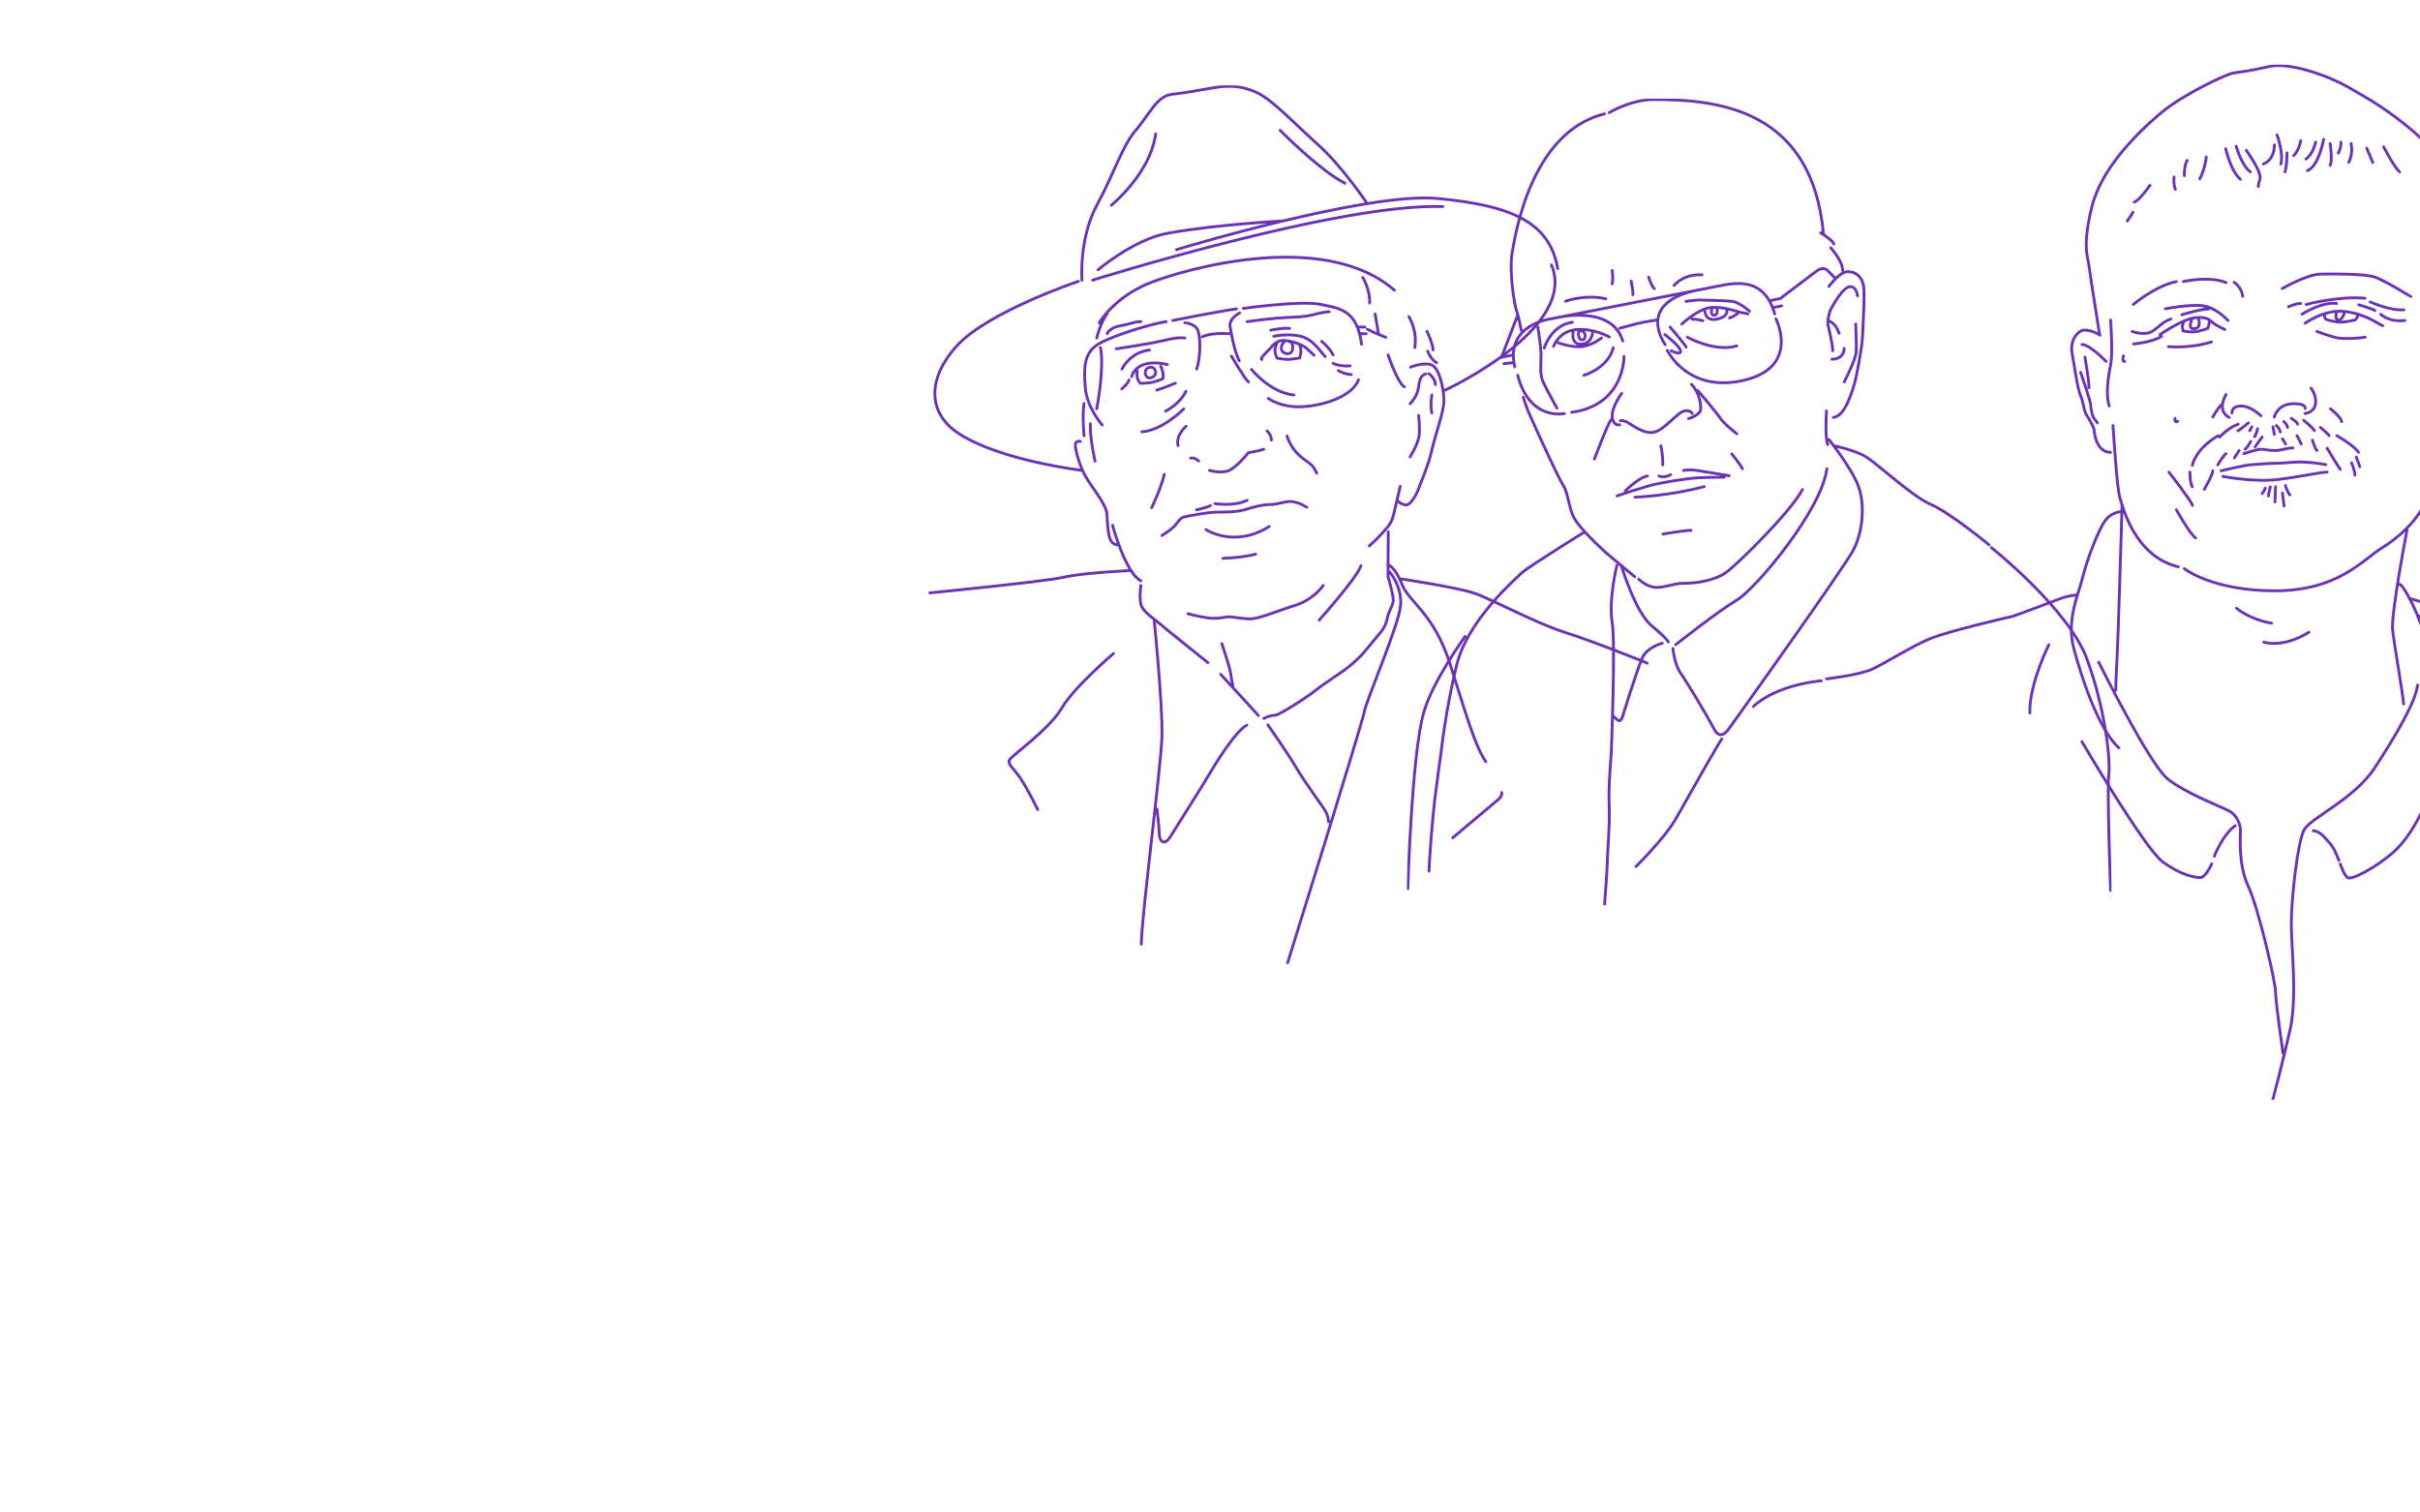 <?xml version="1.0"?>
<svg xmlns="http://www.w3.org/2000/svg" width="1280" height="800" viewBox="0 0 1280 800" fill="none">
<g clip-path="url(#clip0_2063_1439)">
<g clip-path="url(#clip1_2063_1439)">
<mask id="mask0_2063_1439" style="mask-type:luminance" maskUnits="userSpaceOnUse" x="926" y="34" width="530" height="548">
<path d="M1455.5 34H926.5V582H1455.5V34Z" fill="white"/>
</mask>
<g mask="url(#mask0_2063_1439)">
<path d="M1348.83 382.576C1351.1 384.986 1352.93 387.248 1354.11 389.258M1171.22 452.894C1171.57 451.954 1171.89 451.135 1172.22 450.456C1177.49 439.381 1182.29 436.738 1182.29 436.738M1101.18 392.292C1101.18 392.292 1134.46 449.013 1144.01 455.937C1153.57 462.861 1160.35 463.987 1163.39 464.183C1166.42 464.378 1169.06 458.506 1169.85 456.859M1290.71 406.139C1291.96 402.38 1294.81 397.066 1295.46 393.613C1299.41 372.506 1297.55 361.302 1294.96 354.704C1292.39 348.105 1281.69 334.034 1279.41 327.529C1277.14 321.024 1271.51 310.117 1269.32 309.066M1237.86 457.054C1237.86 457.054 1240.23 464.443 1242.47 464.443C1246.95 464.443 1261.59 455.472 1268.17 448.613C1281.09 435.156 1287.15 413.268 1289.78 409.043M963.307 360.11C963.307 360.11 940.375 361.693 927.197 373.828M1128.16 112.266C1128.16 112.266 1127.15 114.248 1125.16 116.882M1137.16 98.018C1137.16 98.018 1131.5 106.198 1128.86 106.859M1149.95 93.579C1149.95 93.579 1149.38 96.836 1150.61 100.14M1156.93 84.803C1156.93 84.803 1155.35 86.376 1155.35 92.871M1166.95 83.025C1166.95 83.519 1166.16 89.81 1163.52 94.593M1260.79 77.674C1260.79 77.674 1265.93 87.818 1269.22 90.945M1251.83 78.372C1251.83 78.372 1252.23 79.294 1254.99 85.892M1243.53 75.915C1243.53 75.915 1244.85 80.838 1242.35 85.882M1238.12 75.218C1238.12 75.218 1238.65 77.209 1236.8 81.006M1232.45 75.915C1232.45 75.915 1233.9 84.775 1232.45 87.437M1229.03 73.71C1229.03 73.71 1226.53 87.865 1220.47 90.238M1224.81 75.199C1224.81 75.199 1223.49 81.462 1219.67 84.105M1216.9 74.408C1216.9 74.408 1216.08 79.554 1213.21 82.318M1209.65 80.876C1209.65 80.876 1209.71 87.344 1208.6 90.899M1204.38 71.374C1204.38 71.374 1207.86 80.475 1206.45 86.739M1197.13 86.748C1197.13 86.748 1202.98 85.026 1202.98 76.623M1188.17 79.554C1188.17 79.554 1193.83 87.641 1195.02 91.597C1196.21 95.552 1194.49 95.384 1194.49 98.679M1182.77 77.311C1182.77 77.311 1185.54 87.465 1190.28 90.899M1177.23 78.633C1177.23 78.633 1179.86 90.508 1185.01 94.854M1253.67 159.709C1253.67 159.709 1264.09 164.455 1271.46 163.878M1210.44 162.259C1210.44 162.259 1214.06 160.51 1216.86 160.51M1207.15 152.627C1207.15 152.627 1220.07 145.108 1227.45 144.977C1234.82 144.847 1249.85 144.847 1255.25 146.299C1260.66 147.751 1274.89 156.843 1275.16 156.843M1219.8 161.068C1219.8 161.068 1236.67 156.452 1250.91 157.773M1225.51 175.316C1225.51 175.316 1231.73 177.689 1235.75 178.61C1239.78 179.532 1249.07 178.806 1251.04 178.35M1235.88 164.93C1235.88 164.93 1234.56 169.211 1236.93 169.211C1239.31 169.211 1240.1 164.93 1240.1 164.93M1229.42 166.475C1229.42 166.475 1229.55 168.224 1230.08 168.718C1230.61 169.211 1234.95 170.383 1237.99 170.383C1241.02 170.383 1245.76 169.211 1245.76 169.211C1245.76 169.211 1247.36 167.48 1246.9 166.912M1217.56 166.214C1217.56 166.214 1227.71 159.542 1235.88 160.5M1259.21 166.214C1259.21 166.214 1263.56 170.588 1271.99 169.509M1247.61 161.198C1247.61 161.198 1254.46 163.18 1256.18 164.232M1219.27 170.96C1219.27 170.96 1229.69 163.311 1240.5 164.762C1251.3 166.214 1256.97 170.83 1260.27 172.282M1150.43 221.289C1150.43 221.289 1150.07 224.053 1151.83 222.815M1123.1 188.205C1123.1 188.205 1122.29 191.676 1123.8 191.146M1232.63 216.208C1232.63 216.208 1237.94 220.228 1238.56 222.992M1170.42 220.591C1170.42 220.591 1172.77 216.124 1175.08 214.049M1396.29 361.655C1396.29 361.655 1401.56 359.375 1407.89 361.655C1414.21 363.935 1420.01 375.54 1423.44 385.563C1426.86 395.586 1438.46 428.828 1445.84 465.495C1453.22 502.161 1454.8 536.725 1454.8 536.725M1359.38 350.739C1359.38 350.739 1376.59 348.989 1383.8 350.739C1391.01 352.489 1394.17 358.836 1398.92 361.646C1403.66 364.457 1411.58 373.949 1413.68 379.226C1415.79 384.502 1416.31 404.622 1416.31 412.235M1313.12 333.857C1313.12 333.857 1338.65 341.07 1346.72 345.295C1354.81 349.52 1383.1 361.655 1383.1 361.655M1301.92 345.993C1301.92 345.993 1303.64 347.119 1306.46 349.036M1279.41 325.677C1279.41 325.677 1299.98 340.186 1307.8 354.955M1274.36 316.576C1274.36 316.576 1287.51 318.66 1319.52 337.738M966.078 359.077C966.078 359.077 983.478 357.077 990.331 353.913C997.185 350.748 1012.47 341.033 1021.97 337.366C1031.45 333.699 1060.98 326.747 1063.62 326.217C1066.25 325.687 1085.06 318.288 1089.98 316.539C1094.9 314.789 1097.89 314.789 1097.89 314.789M1083.65 341.023C1083.65 341.023 1073.11 362.344 1073.64 377.122M1223.52 439.381C1223.52 439.381 1226.53 439.381 1229.69 443.076C1232.64 446.51 1233.98 446.985 1237.13 455.109M1202.23 581.302C1202.23 581.302 1207.28 562.308 1211.23 544.896C1215.18 527.484 1211.93 501.631 1211.93 488.444C1211.93 475.257 1215.23 445.71 1218.61 439.111C1221.99 432.513 1244.98 423.021 1256.04 406.139C1267.12 389.258 1277.66 371.315 1278.72 362.353M1110.04 350.218C1110.04 350.218 1136.75 404.036 1146.48 411.946C1156.21 419.857 1176.55 427.246 1179.77 429.358C1182.99 431.471 1185.04 435.687 1185.04 439.381C1185.04 443.076 1183.8 457.324 1189.22 468.929C1194.64 480.534 1203.62 519.583 1203.62 524.859C1203.62 530.136 1207.54 557.041 1207.54 557.041M1123.1 270.547C1123.1 270.547 1117.85 270.193 1113.95 274.772C1110.05 279.351 1103.37 297.554 1101.58 305.371C1099.79 313.188 1092.78 327.529 1096.84 342.829C1100.88 358.128 1109.85 385.563 1120.74 395.586M1273.18 280.039C1273.18 280.039 1264.49 325.072 1265.54 333.681C1266.59 342.298 1270.81 366.039 1271.34 372.367M1197.35 339.665C1197.35 339.665 1207.28 343.089 1221.29 334.388M1182.99 321.722C1182.99 321.722 1189.46 327.529 1201.53 329.632M1122.4 267.95C1122.4 267.95 1120.29 340.065 1119.77 348.105C1119.24 356.155 1119.07 365.117 1119.07 365.117M1117.62 225.049C1117.62 225.049 1119.63 257.788 1121.21 263.065C1122.79 268.341 1129.16 294.287 1152.19 299.824M1110.8 177.251C1110.8 177.251 1104 173.11 1100.47 175.176C1096.96 177.251 1094.98 181.942 1096.03 187.181C1097.08 192.421 1098.87 205.859 1100.47 209.34C1102.08 212.829 1102.08 217.501 1103.84 219.893C1105.6 222.285 1107.55 226.779 1107.55 226.779C1107.55 226.779 1108.03 239.25 1116.33 239.25M1102.78 188.903C1102.78 188.903 1104.91 200.638 1104.91 205.124M1100.48 196.944C1100.48 196.944 1105.66 211.768 1105.79 214.049C1105.92 216.329 1106.7 220.293 1107.56 221.289C1108.43 222.285 1109.36 223.681 1109.36 223.681M1113.94 191.146C1113.94 191.146 1105.39 182.193 1101.17 182.193M1116.34 169.248C1116.34 169.248 1117.66 186.66 1116.34 193.119C1115.02 199.587 1113.66 208.911 1115.64 214.746M1297.7 164.102C1297.7 164.102 1299.85 147.741 1300.34 143.656C1300.82 139.57 1303.33 123.21 1302.18 119.125C1301.04 115.039 1295.59 89.186 1285.44 78.102C1275.29 67.019 1259.74 56.335 1251.04 51.328C1242.35 46.312 1239.98 44.6 1232.46 41.436C1224.95 38.272 1209.4 32.995 1199.9 35.238C1190.41 37.481 1185.41 38.011 1181.58 38.532C1177.76 39.063 1154.56 50.007 1143.09 59.639C1131.63 69.271 1111.6 88.395 1106.45 109.362C1101.31 130.339 1104.25 135.327 1105 141.152C1105.76 146.978 1110.41 176.256 1110.41 176.256M1286.36 171.491C1286.36 171.491 1288.34 179.578 1289.52 182.044M1292.39 189.564C1292.39 189.564 1294.05 192.197 1294.05 193.919M1293.21 168.513C1293.21 168.513 1300.73 161.468 1306.53 161.468C1312.33 161.468 1314.71 170.7 1314.71 175.055C1314.71 179.411 1311.59 190.001 1311.59 193.649C1311.59 197.297 1309.82 207.757 1307.45 211.983C1305.09 216.208 1303.96 218.311 1303.96 218.311C1303.96 218.311 1303.89 232.121 1297.17 232.121C1294.05 232.121 1289.65 231.144 1289.65 231.144M1292.26 207.497C1292.26 207.497 1296.65 204.333 1295.73 197.995M1307.18 185.208C1307.18 185.208 1310.47 197.418 1307.18 205.124C1303.89 212.829 1301.51 213.565 1301.51 213.565M1310.08 169.211C1310.08 169.211 1311 180.332 1310.87 183.757M1292.95 185.869C1292.95 185.869 1301.39 172.682 1305.08 169.909M1155.35 300.755C1155.35 300.755 1169.9 312.49 1203.29 312.49C1236.67 312.49 1249.85 296.009 1259.48 290.071C1269.1 284.134 1281.62 273.339 1284.65 260.096C1287.68 246.853 1289.79 224.788 1291.1 217.073C1292.42 209.358 1291.1 193.128 1291.1 193.128M1151.13 269.626C1151.13 269.626 1158.11 282.152 1161.27 284.534M1147.18 249.71C1147.18 249.71 1158.51 264.219 1159.69 267.252M1208.79 256.792C1208.79 256.792 1209.85 260.431 1211.2 261.752M1207.24 260.785C1207.24 260.785 1208.09 266.983 1208.09 267.643M1203.62 257.49C1203.62 257.49 1203.28 264.088 1203.28 265.54M1200.82 257.49C1200.82 257.49 1199.82 261.576 1199.82 262.367M1198.18 258.188C1198.18 258.188 1197.6 259.733 1196.51 261.054M1175.78 251.99C1175.78 251.99 1192.22 255.21 1205.04 253.6C1217.86 251.99 1227.37 249.71 1230.87 249.71M1174.77 249.012C1174.77 249.012 1187.74 245.885 1191.19 245.755C1194.64 245.625 1199.34 245.057 1203.29 245.057C1207.24 245.057 1213.02 244.359 1216.5 244.359C1219.99 244.359 1225.03 244.824 1230.17 245.755M1186.81 239.948C1186.81 239.948 1193.83 237.603 1195.81 237.603C1197.79 237.603 1200.03 238.301 1203.29 238.301C1206.54 238.301 1209.58 236.905 1212.82 236.905M1196.51 231.144C1196.51 231.144 1193.74 235.09 1192.78 236.346M1190.49 233.489C1190.49 233.489 1188.56 236.905 1187.51 237.603M1207.24 232.121L1208.92 234.848M1214.92 230.446C1214.92 230.446 1216.58 233.35 1217.16 234.848M1223.1 232.819C1223.1 232.819 1224.41 237.342 1225.51 238.291M1230.87 237.044C1230.87 237.044 1236.01 245.727 1237.86 248.314M1243.79 244.824C1243.79 244.824 1245.59 248.975 1245.59 251.292M1246.29 241.791C1246.29 241.791 1247.42 244.675 1248.17 246.844M1236.01 230.446C1236.01 230.446 1245.11 235.583 1247.48 239.241M1227.31 226.082C1227.31 226.082 1231 228.957 1231.92 230.446M1218.45 222.285C1218.45 222.285 1222.79 225.746 1224.16 227.747M1211.89 221.289C1211.89 221.289 1214.92 222.955 1215.31 224.351M1207.94 222.983C1207.94 222.983 1209.78 224.351 1209.92 226.082M1203.99 225.049C1203.99 225.049 1205.83 226.565 1206.1 228.51M1202.23 225.746C1202.23 225.746 1202.93 229.05 1202.93 229.748M1194.1 226.779C1194.1 226.779 1193.27 230.018 1192.52 230.977M1191.07 225.746C1191.07 225.746 1190.62 226.491 1189.93 227.812M1189.22 223.681C1189.22 223.681 1184.27 227.803 1183.69 227.803M1173.97 231.237C1173.97 231.237 1178.54 226.221 1183.82 224.378M1181.84 242.191C1181.84 242.191 1183.17 239.948 1184.35 238.301M1173.01 245.885C1173.01 245.885 1175.99 241.009 1177.4 239.948M1165.9 258.812C1165.9 258.812 1170.42 251.181 1170.42 249.012M1158.32 249.71C1158.32 249.71 1158.25 255.247 1159.57 257.49M1173.27 230.446C1173.27 230.446 1162.06 236.384 1159.56 246.146M1219.14 218.711C1219.14 218.711 1225.02 218.32 1224.81 211.983C1224.68 207.99 1222.31 205.254 1222.31 205.254M1202.93 220.591C1202.93 220.591 1204.51 213.955 1212.28 213.565C1220.06 213.164 1219.27 216.068 1219.27 216.068M1180.52 218.45C1180.52 218.45 1180.12 214.756 1185.4 214.756C1190.67 214.756 1195.81 219.902 1195.81 219.902M1177.4 208.688C1177.4 208.688 1172.09 216.999 1179.07 220.823M1146.92 183.356C1146.92 183.356 1158.42 184.455 1169.72 180.853M1145.33 163.311C1145.33 163.311 1158.38 160.789 1165.37 161.766C1172.35 162.743 1178.41 169.509 1178.41 169.509M1181.71 149.333C1181.71 149.333 1185.54 151.669 1186.2 156.722M1154.82 148.933C1154.82 148.933 1168.34 145.768 1177.4 149.463M1128.33 161.068C1128.33 161.068 1140.05 151.175 1151.13 148.933M1154.03 166.475C1154.03 166.475 1164.31 163.311 1168.14 163.441M1159.56 168.42C1159.56 168.42 1156.53 174.394 1160.74 173.864C1164.97 173.334 1162.59 168.02 1162.59 168.02M1155.09 170.169C1155.09 170.169 1154.17 172.412 1154.3 173.203C1154.43 173.994 1154.69 175.046 1154.69 175.046C1154.69 175.046 1159.31 176.098 1162.86 175.176C1166.43 174.255 1167.74 173.724 1167.74 173.724C1167.74 173.724 1169 170.197 1168.43 169.108M1142.43 177.065C1142.43 177.065 1154.3 168.643 1161.41 168.02C1168.53 167.396 1169.06 170.039 1171.7 171.621C1174.33 173.203 1176.71 174.255 1176.71 174.255M1127.77 175.316C1127.77 175.316 1134.27 177.689 1138.22 175.316C1142.17 172.943 1143.23 170.57 1148.24 168.718M1128.47 181.914C1128.47 181.914 1138.22 181.123 1143.22 177.959" stroke="#6B32B3" stroke-width="1.5" stroke-linecap="round" stroke-linejoin="round"/>
</g>
</g>
<g clip-path="url(#clip2_2063_1439)">
<mask id="mask1_2063_1439" style="mask-type:luminance" maskUnits="userSpaceOnUse" x="491" y="45" width="381" height="465">
<path d="M872 45H491V510H872V45Z" fill="white"/>
</mask>
<g mask="url(#mask1_2063_1439)">
<path d="M661.925 195.368C661.925 195.368 671.688 207.624 684.39 208.93M616.485 217.478C616.485 217.478 623.862 213.953 627.27 206.988M609.134 268.546C609.134 268.546 613.639 259.488 615.866 250.898M587.833 108.568C587.833 108.568 608.556 91.698 611.244 70.819M677.08 68.918C677.08 68.918 697.518 89.739 711.308 96.906M572.293 148.175C572.293 148.175 570.56 126.383 580.147 108.559C589.734 90.744 593.46 77.45 600.736 68.91C608.004 60.371 611.947 50.877 619.642 49.923C627.345 48.977 631.724 48.265 640.834 46.599C649.944 44.941 656.391 45.176 664.747 48.977C673.103 52.769 684.641 65.352 697.133 76.504C709.625 87.655 722.595 106.877 722.595 106.877M580.775 142.717C580.775 142.717 599.723 126.626 617.457 123.394C642.935 118.756 678.654 116.856 678.654 116.856M570.426 148.803C570.426 148.803 522.165 164.961 505.871 183.186C489.578 201.412 491.554 218.968 506.667 229.014C528.654 243.64 572.293 248.797 572.293 248.797M764.367 206.352C764.367 206.352 834.867 173.802 820.583 140.105M622.254 132.043C622.254 132.043 723.173 101.41 760.482 104.985C797.792 108.568 819.628 116.672 823.899 142.089M577.945 148.175C577.945 148.175 708.085 107.354 763.145 109.254M581.403 170.754C581.403 170.754 589.257 157.116 608.297 149.598C627.337 142.081 700.566 121.276 737.557 153.516M755.166 185.757C755.166 185.757 756.338 189.574 759.863 191.893M754.755 175.267C754.755 175.267 757.962 181.906 757.962 185.129M745.193 167.498C745.193 167.498 749.84 174.739 748.3 183.814M491.629 313.604C491.629 313.604 552.508 307.651 562.832 305.274C573.156 302.905 597.755 301.799 597.755 301.799M741.225 306.228C741.225 306.228 769.793 310.54 779.288 313.604C788.783 316.668 811.088 329.159 827.708 334.467C844.32 339.774 871.381 350.767 871.381 350.767M768.37 443.159C768.37 443.159 789.729 425.126 792.341 422.991C794.954 420.856 794.242 419.19 794.242 419.19M734.016 298.601C734.016 298.601 737.842 299.573 741.518 309.041C745.194 318.51 758.339 324.211 766.946 351.11C775.554 378.009 780 394.326 785.936 402.932M548.891 428.207C548.891 428.207 543.549 417.29 539.698 411.597C535.838 405.904 532.581 404.121 534.063 401.752C535.545 399.382 555.162 385.577 561.651 374.459C568.14 363.341 588.947 345.685 588.947 345.685M610.541 328.615C610.541 328.615 615.054 373.153 614.576 389.529C614.099 405.904 603.893 483.746 603.658 499.401M611.964 427.972C611.964 427.972 613.153 437.7 613.153 441.024C613.153 444.348 615.531 448.14 619.089 442.447C622.648 436.754 636.89 414.209 639.503 409.696C642.115 405.192 653.502 386.523 659.438 383.593M670.583 383.358C670.583 383.358 681.266 398.545 685.537 405.904C689.807 413.263 698.766 425.36 700.725 428.449C702.684 431.53 702.684 434.62 702.684 434.62M734.903 302.436C734.903 302.436 741.551 309.912 740.84 320C740.128 330.088 722.771 370.072 721.615 376.477C720.46 382.881 681.032 509.372 681.032 509.372M697.761 327.987C697.761 327.987 718.409 304.805 719.832 299.229M668.448 380.035C668.448 380.035 671.772 378.26 674.141 378.377C676.511 378.494 692.176 368.172 695.618 365.325C699.059 362.479 709.383 355.714 711.635 354.048C713.887 352.391 718.911 348.113 721.247 345.266C723.583 342.42 728.012 337.079 729.436 335.421C730.859 333.763 732.877 331.503 733.706 327.233C734.535 322.964 736.796 320.586 736.913 317.505C737.03 314.424 734.183 305.048 734.183 305.048V296.86C734.183 293.419 734.3 281.297 734.3 281.297M645.631 356.66C645.631 356.66 664.412 376.954 665.601 378.494M646.259 340.402C646.259 340.402 650.647 353.454 651.007 356.535C651.367 359.624 652.079 362.705 652.079 362.705M603.415 309.669C603.415 309.669 602.176 317.74 604.043 321.18C605.91 324.621 612.483 328.891 613.94 330.314C615.397 331.737 638.891 350.482 638.891 350.482M646.854 295.311C646.854 295.311 656.901 295.068 664.119 293.118M637.836 280.125C637.836 280.125 652.874 290.137 671.345 278.467M632.846 269.685C632.846 269.685 638.456 268.471 640.206 267.416M642.575 266.361C642.575 266.361 652.539 268.086 659.664 264.612M614.576 283.214C614.576 283.214 619.324 280.367 621.224 278.233C623.125 276.098 624.205 273.963 626.089 273.486C627.973 273.009 639.025 270.874 643.295 270.874C647.566 270.874 654.691 270.874 658.961 269.45C663.231 268.027 668.222 266.838 672.249 266.838C676.276 266.838 680.798 264.62 684.113 265.415C687.437 266.211 687.672 266.361 689.338 267.316C691.004 268.262 691.239 268.262 691.239 268.262M680.731 230.605C680.731 230.605 682.506 236.7 687.345 240.969C692.185 245.239 694.077 244.862 696.455 250.27M670.198 227.918C670.198 227.918 672.483 230.044 672.483 232.773M639.729 248.797C639.729 248.797 646 250.697 650.17 248.797C654.339 246.897 660.225 239.546 660.225 239.546C660.142 239.312 664.412 238.918 668.448 237.646M629.765 242.393C629.765 242.393 630.954 241.446 634.035 243.816M627.337 225.456C627.337 225.456 621.693 230.287 623.117 235.745M659.664 170.126C659.664 170.126 667.125 169.055 674.618 168.351C682.112 167.64 689.095 167.992 694.671 166.434C700.248 164.877 703.095 164.877 703.095 164.877M585.615 176.506C585.615 176.506 586.728 173.274 592.815 172.261C598.902 171.257 599.547 170.126 603.373 170.126M590.362 184.501C590.362 184.501 601.247 182.893 609.352 181.403C617.457 179.913 621.526 178.155 626.709 178.783M580.097 178.783C580.097 178.783 581.579 171.709 585.615 165.739M580.097 216.214C580.097 216.214 584.275 194.631 582.056 183.814M593.452 195.2C593.452 195.2 597.404 186.443 608.004 185.129M611.88 206.352C611.88 206.352 616.678 204.836 621.693 202.676M608.297 194.221C606.505 194.455 605.609 195.937 605.793 197.486C605.969 199.026 606.865 200.165 608.581 199.83C610.306 199.503 611.545 198.139 611.194 196.473C610.834 194.815 609.695 194.221 609 194.221M601.523 196.238C601.523 196.238 601.163 197.661 601.523 199.562C601.875 201.462 603.181 202.768 603.181 202.768C603.181 202.768 607.987 202.651 610.005 202.115C612.023 201.58 615.045 200.357 615.045 200.357C615.045 200.357 615.464 199.085 615.045 197.008C614.627 194.932 613.915 193.743 613.915 193.743M598.551 199.202C598.551 199.202 600.753 188.997 617.457 192.797M593.334 205.724C593.334 205.724 596.893 202.76 597.136 200.977M620.27 169.498C620.27 169.498 645.431 164.551 653.971 163.362M635.936 178.155C635.936 178.155 639.863 175.869 649.944 176.497M626.709 170.721C626.709 170.721 632.603 171.081 633.792 175.267C634.981 179.444 635.098 188.469 632.963 195.2M583.002 224.828C583.002 224.828 574.881 215.695 574.018 204.895C573.156 194.095 573.574 187.322 579.829 182.743C586.083 178.155 609.109 171.198 616.82 170.126M626.081 216.289C626.081 216.289 615.163 227.558 604.01 228.395M573.39 230.53C573.39 230.53 572.318 219.73 573.39 213.443M579.209 243.933C579.209 243.933 576.363 231.593 576.714 224.117M571.498 233.493C571.498 233.493 568.768 232.782 568.768 235.394C568.768 238.006 571.021 246.428 574.11 251.886C577.191 257.345 585.263 266.872 585.506 272.054C585.74 277.236 586.1 282.611 587.289 285.466C588.478 288.312 591.442 288.195 591.442 288.195M588.461 277.873C588.461 277.873 595.227 303.03 603.415 307.183M699.896 309.669C699.896 309.669 694.914 317.145 684.942 320.226C674.978 323.307 665.601 327.585 660.493 327.342C655.386 327.108 651.359 326.036 649.223 326.271C647.088 326.505 643.882 327.459 639.134 326.865C634.387 326.271 628.333 324.613 628.333 324.613M740.597 257.228C740.597 257.228 738.102 268.144 736.921 272.891C735.732 277.638 732.768 280.007 730.75 282.385C728.732 284.754 724.219 288.79 724.219 288.79M755.794 197.661C755.794 197.661 759 199.796 759.235 203.354M757.334 208.93C757.334 208.93 756.388 213.911 757.334 218.424M745.821 213.56C745.821 213.56 749.614 209.834 750.209 205.288C750.803 200.742 751.515 198.49 754.127 197.779M745.821 241.681C745.821 241.681 750.334 234.54 750.686 229.81C751.046 225.071 750.334 219.73 750.334 219.73M746.056 194.212C746.056 194.212 752.344 191.575 756.857 192.89C761.37 194.212 763.739 206.075 763.739 211.894C763.739 217.712 758.875 230.881 757.334 238.114C755.794 245.356 751.163 256.148 750.217 258.76C749.271 261.372 746.131 267.424 743.485 267.064C740.84 266.704 739.416 265.047 739.416 265.047M734.192 187.724C734.192 187.724 739.299 202.76 742.857 204.652M727.309 166.099C727.309 166.099 729.092 175.878 729.092 176.506M720.82 146.752C720.82 146.752 724.705 153.039 724.462 160.281M723.223 174.136C723.223 174.136 725.526 175.476 733.003 178.44M719.598 176.506H722.595M718.409 172.998H721.967M657.647 163.127C657.647 163.127 687.956 158.858 698.431 160.993C708.905 163.127 717.806 163.99 720.184 182.115M670.825 210.713C670.825 210.713 677.591 215.87 689.221 215.1C702.207 214.246 715.687 208.83 718.534 200.86M651.359 188.352C651.359 188.352 658.358 200.382 660.376 202.048M655.754 165.505C655.754 165.505 649.818 168.276 650.655 173.006C651.484 177.728 653.025 186.259 655.52 190.813M707.85 195.995C707.85 195.995 711.601 198.13 714.766 198.13M705.121 192.203C705.121 192.203 708.445 193.978 714.138 193.509M699.067 180.541C699.067 180.541 703.337 184.082 705.121 187.732M672.132 174.639C672.132 174.639 678.57 173.333 682.112 173.693M673.731 177.845C673.731 177.845 681.149 176.246 687.915 177.845C694.68 179.453 698.833 186.56 700.968 188.645M679.249 180.926C679.249 180.926 677.708 181.998 677.708 184.25C677.708 186.502 680.094 187.096 681.107 187.096C682.121 187.096 683.762 186.41 683.762 183.848C683.762 181.286 682.531 180.541 681.526 180.541M675.573 181.169C675.573 181.169 674.15 183.664 674.384 185.916C674.618 188.168 675.573 189.474 675.573 189.474C675.573 189.474 679.282 190.102 681.107 190.102C682.933 190.102 687.446 189.357 687.446 189.357C687.446 189.357 688.074 187.49 688.074 185.639C688.074 183.789 687.328 182.358 687.328 182.358M667.384 190.185C667.384 190.185 666.907 189.951 667.384 189.122C667.861 188.293 670.465 185.681 671.537 184.61C672.609 183.538 674.861 179.746 679.491 180.097C684.122 180.457 689.221 182.467 691.356 184.484C693.491 186.502 695.032 187.925 695.032 187.925" stroke="#6B32B3" stroke-width="1.5" stroke-linecap="round" stroke-linejoin="round"/>
</g>
</g>
<g clip-path="url(#clip3_2063_1439)">
<mask id="mask2_2063_1439" style="mask-type:luminance" maskUnits="userSpaceOnUse" x="744" y="52" width="373" height="427">
<path d="M1117 52H744V479H1117V52Z" fill="white"/>
</mask>
<g mask="url(#mask2_2063_1439)">
<path d="M1053.35 289.691C1053.35 289.691 1094.22 322.132 1103.9 348.71C1113.92 376.203 1116.36 403.083 1115.38 409.928C1114.41 416.773 1116.35 471.026 1116.35 471.026M865.292 458.31C865.292 458.31 880.43 443.645 886.788 432.403C893.138 421.162 909.258 392.566 910.723 390.859M970.309 235.844C970.309 235.844 979.562 237.758 985.68 240.878C991.797 243.999 1010.85 262.319 1021.11 266.724C1031.36 271.121 1052.12 288.225 1052.12 288.225M774.931 336.615C774.931 336.615 757.536 360.59 752.952 377.186C746.602 400.152 744.646 470.043 744.646 470.043M837.937 281.501C837.937 281.501 807.989 300.045 805.051 302.889C802.122 305.734 776.387 327.813 770.528 351.521C764.669 375.229 762.223 397.954 762.223 397.954C762.223 397.954 759.784 415.308 758.802 423.61C757.829 431.921 755.873 455.378 755.873 460.758M855.203 299.062C855.203 299.062 850.732 317.39 852.688 328.787C854.635 340.184 852.196 399.169 852.196 399.169C852.196 399.169 850.646 416.273 851.137 426.05C851.628 435.826 850.163 450.973 850.163 455.378C850.163 459.784 848.698 478.345 848.698 478.345M879.215 340.193C879.215 340.193 871.315 342.236 868.713 347.857C866.111 353.478 858.701 377.427 858.701 377.427C858.701 377.427 857.728 382.074 856.013 381.091C854.307 380.117 852.834 378.16 852.834 378.16M967.38 232.507C967.38 232.507 979.425 247.499 983.009 257.353C986.593 267.207 985.206 281.139 980.571 290.423C975.927 299.708 914.626 385.238 914.626 385.238C914.626 385.238 910.232 392.393 906.811 385.884C903.391 379.375 892.32 360.797 888.986 356.159C885.651 351.512 884.841 342.96 884.841 342.96M886.297 341.012C886.297 341.012 908.767 323.261 918.779 317.304C928.79 311.355 963.701 269.543 966.268 247.905M857.719 299.708C857.719 299.708 865.042 323.899 873.598 330.985C882.145 338.072 882.394 339.538 882.394 339.538M968.319 131.089C968.319 131.089 974.617 137.9 974.617 143.03M962.986 123.149C962.986 123.149 969.456 127.063 969.947 129.012M813.4 172.876C813.4 172.876 815.106 183.617 815.106 187.868C815.106 192.118 814.305 197.954 816.174 201.954C818.044 205.955 823.497 215.886 823.497 215.886M864.681 305.088C864.681 305.088 852.713 295.191 849.663 292.501C846.613 289.811 835.258 279.302 832.441 273.681C829.632 268.061 829.391 260.586 826.823 256.707C824.256 252.818 813.529 229.369 808.506 218.007C807.403 215.524 805.697 210.144 805.697 210.144M879.577 282.483C879.577 282.483 891.579 280.406 894.474 280.526M879.457 245.948C879.457 245.948 879.698 241.551 878.483 235.809M915.97 240.085C915.97 240.085 920.614 245.723 921.587 247.913M898.023 206.601C898.023 206.601 908.13 218.403 910.085 221.421C912.041 224.438 918.667 229.412 918.667 229.412M843.314 242.775C843.314 242.775 850.103 224.835 852.041 222.076M872.013 146.607C872.013 146.607 873.598 151.495 875.063 152.72M862.733 148.685C862.733 148.685 863.836 153.754 863.707 155.892M852.713 143.064C852.713 143.064 853.394 147.133 852.713 150.151M828.081 159.315C828.081 159.315 838.256 155.53 849.327 158.03M885.444 150.97C885.444 150.97 890.321 144.771 900.212 145.383M880.559 176.945C880.559 176.945 888.425 182.833 888.891 185.549C889.356 188.273 883.98 185.549 883.98 185.549M883.368 173.005C883.368 173.005 890.312 180.997 891.846 183.6M892.492 178.376C892.492 178.376 907.182 186.514 918.658 182.936M837.696 198.54C837.696 198.54 850.551 194.825 853.325 183.911M905.467 163.384C905.467 163.384 904.373 166.712 906.691 166.712C909.008 166.712 908.095 162.737 908.095 162.737M914.807 168.143C914.807 168.143 917.796 167.177 919.632 165.28M894.965 168.789C894.965 168.789 898.265 168.841 900.703 169.669M901.685 163.901C901.685 163.901 901.504 170.315 908.276 168.789C915.057 167.263 913.222 163.384 913.222 163.384M889.537 171.41C889.537 171.41 898.454 162.979 905.476 162.608C912.498 162.246 918.606 164.875 920.984 165.272C923.362 165.668 924.465 166.091 924.465 166.091M891.734 159.435C891.734 159.435 896.989 158.522 899.979 158.703C902.969 158.884 915.307 158.892 917.684 159.72C920.062 160.539 923.603 162.918 925.378 164.634M893.138 221.421C893.138 221.421 898.997 219.722 899.488 216.705C899.979 213.688 898.265 206.601 894.603 203.299M856.987 222.49C856.987 222.49 857.986 222.119 860.235 223.102C862.484 224.076 869.1 229.818 874.821 228.602C880.542 227.378 887.107 218.136 890.941 217.36C894.112 216.714 895.094 218.74 895.094 218.74M857.719 208.067C857.719 208.067 851.654 216.386 852.834 221.421C853.808 225.576 856.737 224.688 856.737 224.688M864.801 262.965C864.801 262.965 882.627 262.422 901.435 257.353M890.45 248.879C890.45 248.879 892.897 248.146 897.774 248.879C902.659 249.611 914.626 251.637 914.626 251.637M877.415 251.741C877.415 251.741 880.034 253.069 883.652 251.094M859.623 259.638C859.623 259.638 866.636 252.655 871.392 251.749M855.281 262.319C855.281 262.319 869.996 257.189 877.415 255.724C884.841 254.258 890.691 253.525 894.353 253.034C898.015 252.543 908.707 252.387 912.033 252.387M866.757 306.312C866.757 306.312 871.056 310.709 876.157 310.709C881.257 310.709 885.16 308.51 890.941 308.51C896.722 308.51 906.811 307.286 913.161 302.648C919.511 298.001 947.228 270.638 953.397 258.905M966.088 217.352C966.088 217.352 965.148 231.033 966.734 235.188M967.139 169.703C967.139 169.703 970.714 170.375 972.756 176.298M968.965 189.988C968.965 189.988 975.194 190.359 975.436 184.247M982.5 156.504C982.5 156.504 982.096 151.616 978.649 151.616C975.203 151.616 970.223 159.996 968.483 163.384C966.742 166.772 966.742 171.41 966.742 171.41C966.742 171.41 969.585 182.583 969.344 185.549M975.436 202.084C975.436 202.084 981.544 190.169 981.785 186.195C982.027 182.221 981.544 174.833 981.544 171.41M967.38 151.495C967.38 151.495 972.997 143.555 977.512 143.676C982.027 143.797 984.965 146.849 985.697 151.254C986.429 155.651 985.335 173.617 985.085 178.747C984.844 183.876 981.915 199.627 980.812 203.118C979.709 206.61 976.047 220.291 969.697 220.783M937.707 162.737L942.351 161.763M936.122 159.073L941.74 157.849C941.74 157.849 959.324 144.409 961.28 143.064C963.236 141.719 965.433 141.719 966.656 143.064C967.88 144.409 970.688 147.099 970.688 147.099M851.128 59.578C851.128 59.578 862.656 52.647 874.571 52.647C907.785 52.647 958.342 57.095 964.451 123.555M804.603 174.677C804.603 174.677 803.19 166.893 802.122 164.324C801.062 161.754 798.124 143.676 799.804 133.779C801.476 123.882 809.859 69.751 848.69 60.224M794.152 189.006L802.768 166.643M799.804 191.937L795.445 192.307M799.804 187.876L794.221 188.885M938.681 166.039C933.063 146.004 917.435 149.668 908.517 151.375C903.348 152.366 820.56 168.6 820.56 168.6C820.56 168.6 795.927 171.384 801.183 194.014M827.435 218.74C827.435 218.74 809.118 222.835 802.768 198.54M858.977 188.523C858.977 188.523 859.52 214.179 831.269 218.093M823.653 167.987C823.653 167.987 852.593 161.004 858.331 180.385M856.746 173.6C856.746 173.6 861.751 172.272 865.413 171.298C869.075 170.324 876.768 169.186 876.768 169.186M880.801 182.29C880.801 182.29 865.051 161.03 896.068 153.823M939.327 168.634C939.327 168.634 952.354 194.014 922.561 201.101C892.768 208.187 881.895 185.342 881.895 185.342M816.812 184.074C816.812 184.074 820.318 172.022 831.708 170.436M832.079 175.324C832.079 175.324 830.614 182.41 836.473 182.048C842.331 181.678 842.452 175.324 842.452 175.324M824.144 181.307C824.144 181.307 832.57 184.359 837.937 183.143C843.314 181.919 847.096 178.755 847.096 178.755M821.697 183.264C821.697 183.264 824.385 175.203 833.664 174.341C842.943 173.488 851.249 178.247 851.249 178.247M838.377 177.436C838.463 178.626 838.041 179.643 837.188 179.721C836.335 179.798 835.344 179.712 834.965 177.574C834.379 174.324 836.404 175.091 836.404 175.091C836.404 175.091 838.187 174.927 838.385 177.436H838.377Z" stroke="#6B32B3" stroke-width="1.5" stroke-linecap="round" stroke-linejoin="round"/>
</g>
</g>
</g>
<defs>
<clipPath id="clip0_2063_1439">
<rect width="1280" height="800" fill="white"/>
</clipPath>
<clipPath id="clip1_2063_1439">
<rect width="529" height="548" fill="white" transform="translate(926.5 34)"/>
</clipPath>
<clipPath id="clip2_2063_1439">
<rect width="381" height="465" fill="white" transform="translate(491 45)"/>
</clipPath>
<clipPath id="clip3_2063_1439">
<rect width="373" height="427" fill="white" transform="translate(744 52)"/>
</clipPath>
</defs>
</svg>
